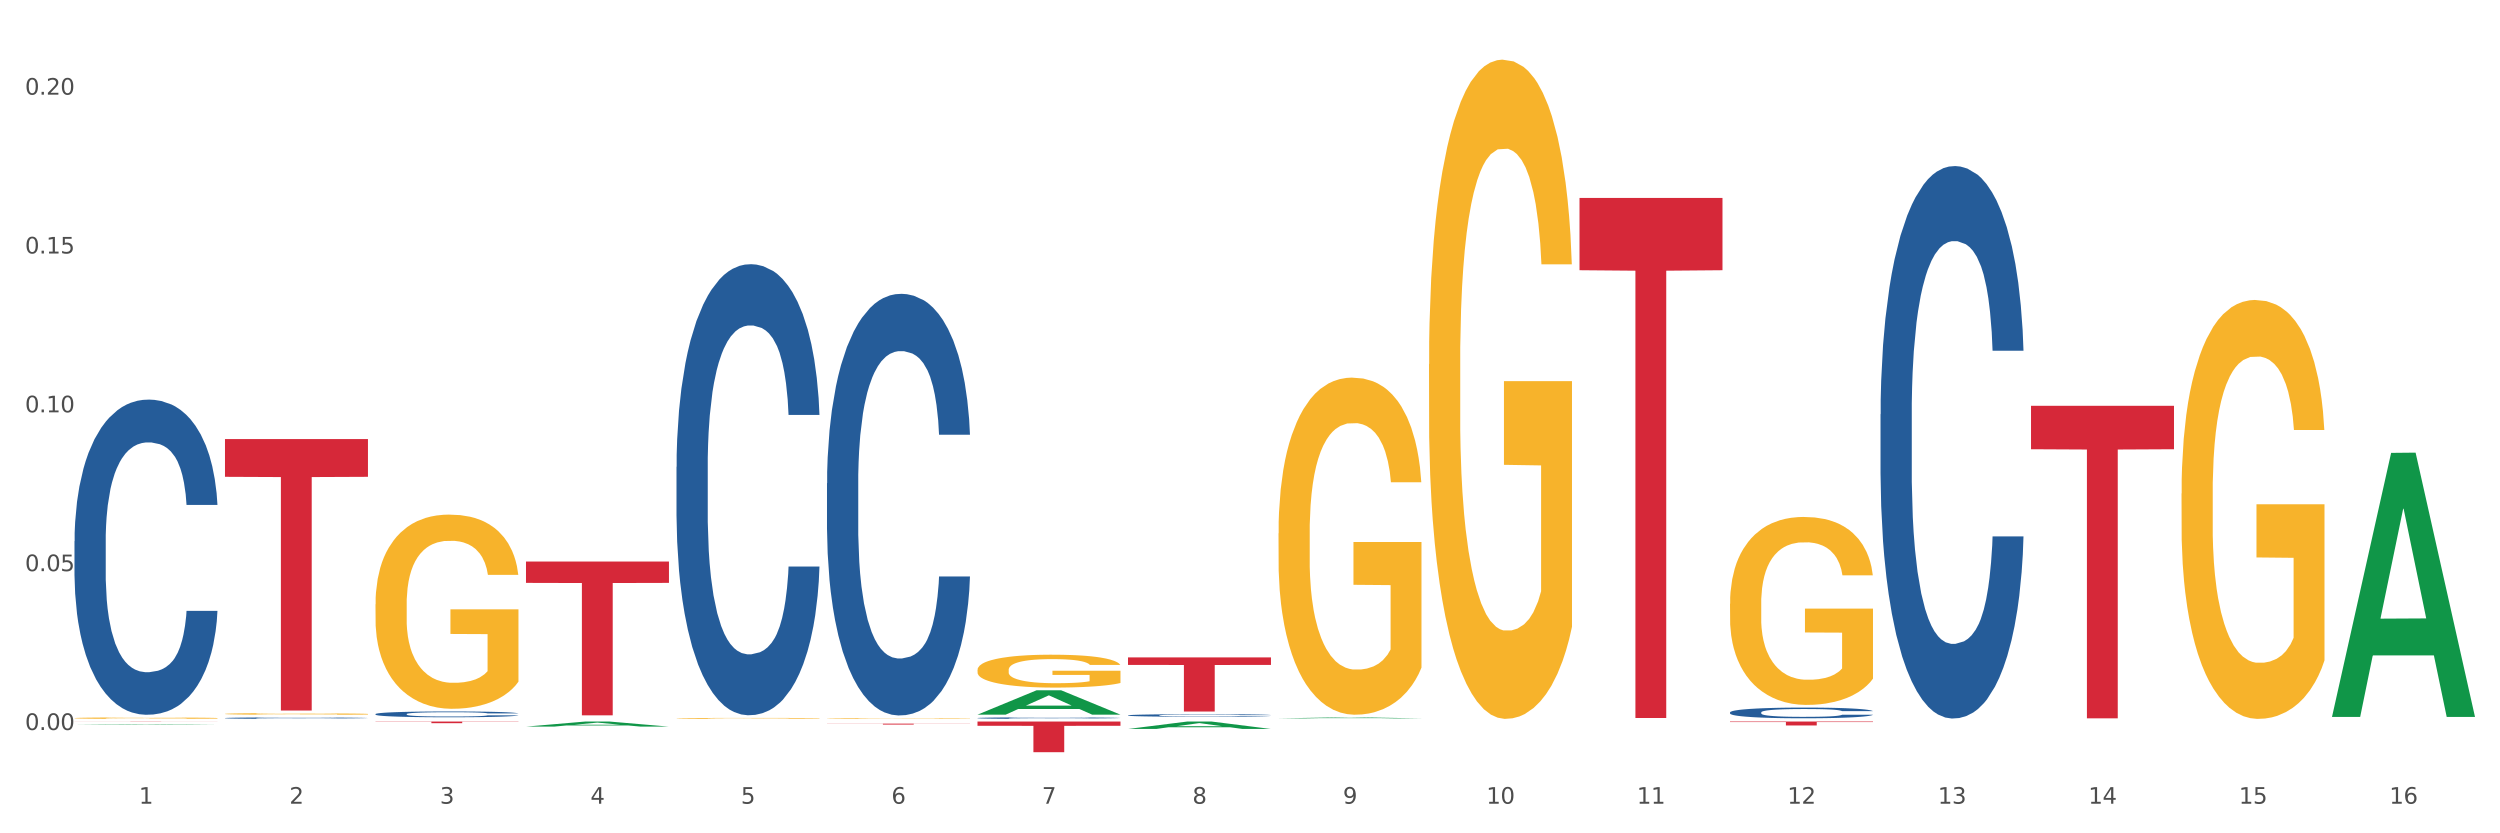<?xml version="1.0" encoding="utf-8" standalone="no"?>
<!DOCTYPE svg PUBLIC "-//W3C//DTD SVG 1.1//EN"
  "http://www.w3.org/Graphics/SVG/1.1/DTD/svg11.dtd">
<svg xmlns:xlink="http://www.w3.org/1999/xlink" width="1080pt" height="360pt" viewBox="0 0 1080 360" xmlns="http://www.w3.org/2000/svg" version="1.1">
 <rect x="0" y="0" width="1080" height="360" fill="#333333" stroke="none"/>
 <defs>
  <style type="text/css">*{stroke-linejoin: round; stroke-linecap: butt}</style>
 </defs>
 <g id="figure_1">
  <g id="patch_1">
   <path d="M 0 360 
L 1080 360 
L 1080 0 
L 0 0 
z
" style="fill: #ffffff; stroke: #ffffff; stroke-linejoin: miter"/>
  </g>
  <g id="axes_1">
   <g id="matplotlib.axis_1">
    <g id="xtick_1">
     <g id="text_1">
      <!-- 1 -->
      <g style="fill: #4d4d4d" transform="translate(60.004 347.204) scale(0.096 -0.096)">
       <defs>
        <path id="DejaVuSans-31" d="M 794 531 
L 1825 531 
L 1825 4091 
L 703 3866 
L 703 4441 
L 1819 4666 
L 2450 4666 
L 2450 531 
L 3481 531 
L 3481 0 
L 794 0 
L 794 531 
z
" transform="scale(0.016)"/>
       </defs>
       <use xlink:href="#DejaVuSans-31"/>
      </g>
     </g>
    </g>
    <g id="xtick_2">
     <g id="text_2">
      <!-- 2 -->
      <g style="fill: #4d4d4d" transform="translate(125.021 347.204) scale(0.096 -0.096)">
       <defs>
        <path id="DejaVuSans-32" d="M 1228 531 
L 3431 531 
L 3431 0 
L 469 0 
L 469 531 
Q 828 903 1448 1529 
Q 2069 2156 2228 2338 
Q 2531 2678 2651 2914 
Q 2772 3150 2772 3378 
Q 2772 3750 2511 3984 
Q 2250 4219 1831 4219 
Q 1534 4219 1204 4116 
Q 875 4013 500 3803 
L 500 4441 
Q 881 4594 1212 4672 
Q 1544 4750 1819 4750 
Q 2544 4750 2975 4387 
Q 3406 4025 3406 3419 
Q 3406 3131 3298 2873 
Q 3191 2616 2906 2266 
Q 2828 2175 2409 1742 
Q 1991 1309 1228 531 
z
" transform="scale(0.016)"/>
       </defs>
       <use xlink:href="#DejaVuSans-32"/>
      </g>
     </g>
    </g>
    <g id="xtick_3">
     <g id="text_3">
      <!-- 3 -->
      <g style="fill: #4d4d4d" transform="translate(190.039 347.204) scale(0.096 -0.096)">
       <defs>
        <path id="DejaVuSans-33" d="M 2597 2516 
Q 3050 2419 3304 2112 
Q 3559 1806 3559 1356 
Q 3559 666 3084 287 
Q 2609 -91 1734 -91 
Q 1441 -91 1130 -33 
Q 819 25 488 141 
L 488 750 
Q 750 597 1062 519 
Q 1375 441 1716 441 
Q 2309 441 2620 675 
Q 2931 909 2931 1356 
Q 2931 1769 2642 2001 
Q 2353 2234 1838 2234 
L 1294 2234 
L 1294 2753 
L 1863 2753 
Q 2328 2753 2575 2939 
Q 2822 3125 2822 3475 
Q 2822 3834 2567 4026 
Q 2313 4219 1838 4219 
Q 1578 4219 1281 4162 
Q 984 4106 628 3988 
L 628 4550 
Q 988 4650 1302 4700 
Q 1616 4750 1894 4750 
Q 2613 4750 3031 4423 
Q 3450 4097 3450 3541 
Q 3450 3153 3228 2886 
Q 3006 2619 2597 2516 
z
" transform="scale(0.016)"/>
       </defs>
       <use xlink:href="#DejaVuSans-33"/>
      </g>
     </g>
    </g>
    <g id="xtick_4">
     <g id="text_4">
      <!-- 4 -->
      <g style="fill: #4d4d4d" transform="translate(255.056 347.204) scale(0.096 -0.096)">
       <defs>
        <path id="DejaVuSans-34" d="M 2419 4116 
L 825 1625 
L 2419 1625 
L 2419 4116 
z
M 2253 4666 
L 3047 4666 
L 3047 1625 
L 3713 1625 
L 3713 1100 
L 3047 1100 
L 3047 0 
L 2419 0 
L 2419 1100 
L 313 1100 
L 313 1709 
L 2253 4666 
z
" transform="scale(0.016)"/>
       </defs>
       <use xlink:href="#DejaVuSans-34"/>
      </g>
     </g>
    </g>
    <g id="xtick_5">
     <g id="text_5">
      <!-- 5 -->
      <g style="fill: #4d4d4d" transform="translate(320.073 347.204) scale(0.096 -0.096)">
       <defs>
        <path id="DejaVuSans-35" d="M 691 4666 
L 3169 4666 
L 3169 4134 
L 1269 4134 
L 1269 2991 
Q 1406 3038 1543 3061 
Q 1681 3084 1819 3084 
Q 2600 3084 3056 2656 
Q 3513 2228 3513 1497 
Q 3513 744 3044 326 
Q 2575 -91 1722 -91 
Q 1428 -91 1123 -41 
Q 819 9 494 109 
L 494 744 
Q 775 591 1075 516 
Q 1375 441 1709 441 
Q 2250 441 2565 725 
Q 2881 1009 2881 1497 
Q 2881 1984 2565 2268 
Q 2250 2553 1709 2553 
Q 1456 2553 1204 2497 
Q 953 2441 691 2322 
L 691 4666 
z
" transform="scale(0.016)"/>
       </defs>
       <use xlink:href="#DejaVuSans-35"/>
      </g>
     </g>
    </g>
    <g id="xtick_6">
     <g id="text_6">
      <!-- 6 -->
      <g style="fill: #4d4d4d" transform="translate(385.09 347.204) scale(0.096 -0.096)">
       <defs>
        <path id="DejaVuSans-36" d="M 2113 2584 
Q 1688 2584 1439 2293 
Q 1191 2003 1191 1497 
Q 1191 994 1439 701 
Q 1688 409 2113 409 
Q 2538 409 2786 701 
Q 3034 994 3034 1497 
Q 3034 2003 2786 2293 
Q 2538 2584 2113 2584 
z
M 3366 4563 
L 3366 3988 
Q 3128 4100 2886 4159 
Q 2644 4219 2406 4219 
Q 1781 4219 1451 3797 
Q 1122 3375 1075 2522 
Q 1259 2794 1537 2939 
Q 1816 3084 2150 3084 
Q 2853 3084 3261 2657 
Q 3669 2231 3669 1497 
Q 3669 778 3244 343 
Q 2819 -91 2113 -91 
Q 1303 -91 875 529 
Q 447 1150 447 2328 
Q 447 3434 972 4092 
Q 1497 4750 2381 4750 
Q 2619 4750 2861 4703 
Q 3103 4656 3366 4563 
z
" transform="scale(0.016)"/>
       </defs>
       <use xlink:href="#DejaVuSans-36"/>
      </g>
     </g>
    </g>
    <g id="xtick_7">
     <g id="text_7">
      <!-- 7 -->
      <g style="fill: #4d4d4d" transform="translate(450.108 347.204) scale(0.096 -0.096)">
       <defs>
        <path id="DejaVuSans-37" d="M 525 4666 
L 3525 4666 
L 3525 4397 
L 1831 0 
L 1172 0 
L 2766 4134 
L 525 4134 
L 525 4666 
z
" transform="scale(0.016)"/>
       </defs>
       <use xlink:href="#DejaVuSans-37"/>
      </g>
     </g>
    </g>
    <g id="xtick_8">
     <g id="text_8">
      <!-- 8 -->
      <g style="fill: #4d4d4d" transform="translate(515.125 347.204) scale(0.096 -0.096)">
       <defs>
        <path id="DejaVuSans-38" d="M 2034 2216 
Q 1584 2216 1326 1975 
Q 1069 1734 1069 1313 
Q 1069 891 1326 650 
Q 1584 409 2034 409 
Q 2484 409 2743 651 
Q 3003 894 3003 1313 
Q 3003 1734 2745 1975 
Q 2488 2216 2034 2216 
z
M 1403 2484 
Q 997 2584 770 2862 
Q 544 3141 544 3541 
Q 544 4100 942 4425 
Q 1341 4750 2034 4750 
Q 2731 4750 3128 4425 
Q 3525 4100 3525 3541 
Q 3525 3141 3298 2862 
Q 3072 2584 2669 2484 
Q 3125 2378 3379 2068 
Q 3634 1759 3634 1313 
Q 3634 634 3220 271 
Q 2806 -91 2034 -91 
Q 1263 -91 848 271 
Q 434 634 434 1313 
Q 434 1759 690 2068 
Q 947 2378 1403 2484 
z
M 1172 3481 
Q 1172 3119 1398 2916 
Q 1625 2713 2034 2713 
Q 2441 2713 2670 2916 
Q 2900 3119 2900 3481 
Q 2900 3844 2670 4047 
Q 2441 4250 2034 4250 
Q 1625 4250 1398 4047 
Q 1172 3844 1172 3481 
z
" transform="scale(0.016)"/>
       </defs>
       <use xlink:href="#DejaVuSans-38"/>
      </g>
     </g>
    </g>
    <g id="xtick_9">
     <g id="text_9">
      <!-- 9 -->
      <g style="fill: #4d4d4d" transform="translate(580.142 347.204) scale(0.096 -0.096)">
       <defs>
        <path id="DejaVuSans-39" d="M 703 97 
L 703 672 
Q 941 559 1184 500 
Q 1428 441 1663 441 
Q 2288 441 2617 861 
Q 2947 1281 2994 2138 
Q 2813 1869 2534 1725 
Q 2256 1581 1919 1581 
Q 1219 1581 811 2004 
Q 403 2428 403 3163 
Q 403 3881 828 4315 
Q 1253 4750 1959 4750 
Q 2769 4750 3195 4129 
Q 3622 3509 3622 2328 
Q 3622 1225 3098 567 
Q 2575 -91 1691 -91 
Q 1453 -91 1209 -44 
Q 966 3 703 97 
z
M 1959 2075 
Q 2384 2075 2632 2365 
Q 2881 2656 2881 3163 
Q 2881 3666 2632 3958 
Q 2384 4250 1959 4250 
Q 1534 4250 1286 3958 
Q 1038 3666 1038 3163 
Q 1038 2656 1286 2365 
Q 1534 2075 1959 2075 
z
" transform="scale(0.016)"/>
       </defs>
       <use xlink:href="#DejaVuSans-39"/>
      </g>
     </g>
    </g>
    <g id="xtick_10">
     <g id="text_10">
      <!-- 10 -->
      <g style="fill: #4d4d4d" transform="translate(642.105 347.204) scale(0.096 -0.096)">
       <defs>
        <path id="DejaVuSans-30" d="M 2034 4250 
Q 1547 4250 1301 3770 
Q 1056 3291 1056 2328 
Q 1056 1369 1301 889 
Q 1547 409 2034 409 
Q 2525 409 2770 889 
Q 3016 1369 3016 2328 
Q 3016 3291 2770 3770 
Q 2525 4250 2034 4250 
z
M 2034 4750 
Q 2819 4750 3233 4129 
Q 3647 3509 3647 2328 
Q 3647 1150 3233 529 
Q 2819 -91 2034 -91 
Q 1250 -91 836 529 
Q 422 1150 422 2328 
Q 422 3509 836 4129 
Q 1250 4750 2034 4750 
z
" transform="scale(0.016)"/>
       </defs>
       <use xlink:href="#DejaVuSans-31"/>
       <use xlink:href="#DejaVuSans-30" transform="translate(63.623 0)"/>
      </g>
     </g>
    </g>
    <g id="xtick_11">
     <g id="text_11">
      <!-- 11 -->
      <g style="fill: #4d4d4d" transform="translate(707.123 347.204) scale(0.096 -0.096)">
       <use xlink:href="#DejaVuSans-31"/>
       <use xlink:href="#DejaVuSans-31" transform="translate(63.623 0)"/>
      </g>
     </g>
    </g>
    <g id="xtick_12">
     <g id="text_12">
      <!-- 12 -->
      <g style="fill: #4d4d4d" transform="translate(772.14 347.204) scale(0.096 -0.096)">
       <use xlink:href="#DejaVuSans-31"/>
       <use xlink:href="#DejaVuSans-32" transform="translate(63.623 0)"/>
      </g>
     </g>
    </g>
    <g id="xtick_13">
     <g id="text_13">
      <!-- 13 -->
      <g style="fill: #4d4d4d" transform="translate(837.157 347.204) scale(0.096 -0.096)">
       <use xlink:href="#DejaVuSans-31"/>
       <use xlink:href="#DejaVuSans-33" transform="translate(63.623 0)"/>
      </g>
     </g>
    </g>
    <g id="xtick_14">
     <g id="text_14">
      <!-- 14 -->
      <g style="fill: #4d4d4d" transform="translate(902.174 347.204) scale(0.096 -0.096)">
       <use xlink:href="#DejaVuSans-31"/>
       <use xlink:href="#DejaVuSans-34" transform="translate(63.623 0)"/>
      </g>
     </g>
    </g>
    <g id="xtick_15">
     <g id="text_15">
      <!-- 15 -->
      <g style="fill: #4d4d4d" transform="translate(967.192 347.204) scale(0.096 -0.096)">
       <use xlink:href="#DejaVuSans-31"/>
       <use xlink:href="#DejaVuSans-35" transform="translate(63.623 0)"/>
      </g>
     </g>
    </g>
    <g id="xtick_16">
     <g id="text_16">
      <!-- 16 -->
      <g style="fill: #4d4d4d" transform="translate(1032.209 347.204) scale(0.096 -0.096)">
       <use xlink:href="#DejaVuSans-31"/>
       <use xlink:href="#DejaVuSans-36" transform="translate(63.623 0)"/>
      </g>
     </g>
    </g>
    <g id="xtick_17"/>
    <g id="xtick_18"/>
    <g id="xtick_19"/>
    <g id="xtick_20"/>
    <g id="xtick_21"/>
    <g id="xtick_22"/>
    <g id="xtick_23"/>
    <g id="xtick_24"/>
    <g id="xtick_25"/>
    <g id="xtick_26"/>
    <g id="xtick_27"/>
    <g id="xtick_28"/>
    <g id="xtick_29"/>
    <g id="xtick_30"/>
    <g id="xtick_31"/>
   </g>
   <g id="matplotlib.axis_2">
    <g id="ytick_1">
     <g id="text_17">
      <!-- 0.00 -->
      <g style="fill: #4d4d4d" transform="translate(10.8 315.356) scale(0.096 -0.096)">
       <defs>
        <path id="DejaVuSans-2e" d="M 684 794 
L 1344 794 
L 1344 0 
L 684 0 
L 684 794 
z
" transform="scale(0.016)"/>
       </defs>
       <use xlink:href="#DejaVuSans-30"/>
       <use xlink:href="#DejaVuSans-2e" transform="translate(63.623 0)"/>
       <use xlink:href="#DejaVuSans-30" transform="translate(95.41 0)"/>
       <use xlink:href="#DejaVuSans-30" transform="translate(159.033 0)"/>
      </g>
     </g>
    </g>
    <g id="ytick_2">
     <g id="text_18">
      <!-- 0.05 -->
      <g style="fill: #4d4d4d" transform="translate(10.8 246.742) scale(0.096 -0.096)">
       <use xlink:href="#DejaVuSans-30"/>
       <use xlink:href="#DejaVuSans-2e" transform="translate(63.623 0)"/>
       <use xlink:href="#DejaVuSans-30" transform="translate(95.41 0)"/>
       <use xlink:href="#DejaVuSans-35" transform="translate(159.033 0)"/>
      </g>
     </g>
    </g>
    <g id="ytick_3">
     <g id="text_19">
      <!-- 0.10 -->
      <g style="fill: #4d4d4d" transform="translate(10.8 178.128) scale(0.096 -0.096)">
       <use xlink:href="#DejaVuSans-30"/>
       <use xlink:href="#DejaVuSans-2e" transform="translate(63.623 0)"/>
       <use xlink:href="#DejaVuSans-31" transform="translate(95.41 0)"/>
       <use xlink:href="#DejaVuSans-30" transform="translate(159.033 0)"/>
      </g>
     </g>
    </g>
    <g id="ytick_4">
     <g id="text_20">
      <!-- 0.15 -->
      <g style="fill: #4d4d4d" transform="translate(10.8 109.514) scale(0.096 -0.096)">
       <use xlink:href="#DejaVuSans-30"/>
       <use xlink:href="#DejaVuSans-2e" transform="translate(63.623 0)"/>
       <use xlink:href="#DejaVuSans-31" transform="translate(95.41 0)"/>
       <use xlink:href="#DejaVuSans-35" transform="translate(159.033 0)"/>
      </g>
     </g>
    </g>
    <g id="ytick_5">
     <g id="text_21">
      <!-- 0.20 -->
      <g style="fill: #4d4d4d" transform="translate(10.8 40.9) scale(0.096 -0.096)">
       <use xlink:href="#DejaVuSans-30"/>
       <use xlink:href="#DejaVuSans-2e" transform="translate(63.623 0)"/>
       <use xlink:href="#DejaVuSans-32" transform="translate(95.41 0)"/>
       <use xlink:href="#DejaVuSans-30" transform="translate(159.033 0)"/>
      </g>
     </g>
    </g>
    <g id="ytick_6"/>
    <g id="ytick_7"/>
    <g id="ytick_8"/>
    <g id="ytick_9"/>
   </g>
   <g id="PolyCollection_1">
    <path d="M 32.175 313.17 
L 32.239 313.17 
L 57.709 312.921 
L 68.28 312.921 
L 93.941 313.171 
L 81.715 313.171 
L 76.176 313.112 
L 49.877 313.112 
L 49.686 313.113 
L 44.337 313.171 
L 32.175 313.171 
L 32.175 313.17 
L 53.188 313.078 
L 72.864 313.077 
L 63.122 312.974 
L 62.995 312.973 
L 62.867 312.974 
L 53.125 313.077 
L 53.188 313.078 
L 32.175 313.17 
z
" clip-path="url(#padf39191df)" style="fill: #109648"/>
    <path d="M 682.347 85.513 
L 744.114 85.513 
L 744.114 116.733 
L 719.817 116.944 
L 719.817 310.166 
L 706.498 310.166 
L 706.498 116.944 
L 682.347 116.733 
L 682.347 85.724 
L 682.347 85.513 
z
" clip-path="url(#padf39191df)" style="fill: #d62839"/>
    <path d="M 487.296 283.999 
L 549.062 283.999 
L 549.062 287.25 
L 524.765 287.271 
L 524.765 307.389 
L 511.446 307.389 
L 511.446 287.271 
L 487.296 287.25 
L 487.296 284.021 
L 487.296 283.999 
z
" clip-path="url(#padf39191df)" style="fill: #d62839"/>
    <path d="M 422.278 311.709 
L 484.045 311.709 
L 484.045 313.549 
L 459.748 313.562 
L 459.748 324.95 
L 446.429 324.95 
L 446.429 313.562 
L 422.278 313.549 
L 422.278 311.722 
L 422.278 311.709 
z
" clip-path="url(#padf39191df)" style="fill: #d62839"/>
    <path d="M 357.261 312.609 
L 419.028 312.609 
L 419.028 312.665 
L 394.731 312.665 
L 394.731 313.015 
L 381.412 313.015 
L 381.412 312.665 
L 357.261 312.665 
L 357.261 312.609 
L 357.261 312.609 
z
" clip-path="url(#padf39191df)" style="fill: #d62839"/>
    <path d="M 227.227 242.568 
L 288.993 242.568 
L 288.993 251.805 
L 264.696 251.867 
L 264.696 309.034 
L 251.377 309.034 
L 251.377 251.867 
L 227.227 251.805 
L 227.227 242.631 
L 227.227 242.568 
z
" clip-path="url(#padf39191df)" style="fill: #d62839"/>
    <path d="M 162.209 311.709 
L 223.976 311.709 
L 223.976 311.807 
L 199.679 311.808 
L 199.679 312.415 
L 186.36 312.415 
L 186.36 311.808 
L 162.209 311.807 
L 162.209 311.71 
L 162.209 311.709 
z
" clip-path="url(#padf39191df)" style="fill: #d62839"/>
    <path d="M 97.192 189.691 
L 158.959 189.691 
L 158.959 205.985 
L 134.662 206.095 
L 134.662 306.939 
L 121.343 306.939 
L 121.343 206.095 
L 97.192 205.985 
L 97.192 189.801 
L 97.192 189.691 
z
" clip-path="url(#padf39191df)" style="fill: #d62839"/>
    <path d="M 32.175 311.709 
L 93.941 311.709 
L 93.941 311.719 
L 69.645 311.719 
L 69.645 311.777 
L 56.325 311.777 
L 56.325 311.719 
L 32.175 311.719 
L 32.175 311.709 
L 32.175 311.709 
z
" clip-path="url(#padf39191df)" style="fill: #d62839"/>
    <path d="M 97.192 310.205 
L 97.265 310.204 
L 97.265 310.188 
L 97.484 310.165 
L 98.287 310.123 
L 99.31 310.091 
L 101.062 310.054 
L 102.011 310.039 
L 103.252 310.021 
L 105.807 309.993 
L 108.728 309.969 
L 110.772 309.956 
L 112.305 309.948 
L 115.737 309.933 
L 117.708 309.926 
L 119.752 309.921 
L 121.505 309.917 
L 124.425 309.913 
L 126.761 309.911 
L 129.463 309.911 
L 131.726 309.911 
L 134.719 309.914 
L 139.1 309.921 
L 140.779 309.925 
L 143.042 309.932 
L 145.379 309.942 
L 147.277 309.952 
L 149.467 309.965 
L 151.731 309.983 
L 153.921 310.006 
L 155.454 310.027 
L 156.695 310.049 
L 157.79 310.076 
L 158.594 310.105 
L 158.959 310.13 
L 145.598 310.13 
L 145.233 310.108 
L 144.503 310.084 
L 143.773 310.067 
L 142.969 310.054 
L 141.728 310.039 
L 140.633 310.03 
L 138.808 310.018 
L 137.129 310.011 
L 135.741 310.007 
L 134.062 310.004 
L 130.485 310 
L 127.929 310 
L 126.323 310.001 
L 124.352 310.004 
L 122.673 310.008 
L 120.701 310.015 
L 119.168 310.023 
L 117.635 310.033 
L 116.759 310.041 
L 115.445 310.054 
L 114.569 310.064 
L 113.4 310.083 
L 112.743 310.096 
L 111.575 310.13 
L 111.064 310.155 
L 110.845 310.173 
L 110.699 310.192 
L 110.699 310.285 
L 111.137 310.327 
L 111.502 310.345 
L 112.086 310.365 
L 113.181 310.391 
L 114.788 310.417 
L 116.467 310.436 
L 117.854 310.447 
L 119.168 310.455 
L 120.482 310.462 
L 122.089 310.468 
L 123.403 310.471 
L 125.374 310.475 
L 127.71 310.477 
L 129.536 310.477 
L 133.259 310.474 
L 134.938 310.471 
L 136.545 310.467 
L 138.297 310.46 
L 139.684 310.453 
L 140.487 310.448 
L 141.801 310.436 
L 142.823 310.424 
L 143.7 310.411 
L 144.284 310.399 
L 144.941 310.381 
L 145.452 310.36 
L 145.598 310.35 
L 158.959 310.35 
L 158.667 310.371 
L 158.156 310.392 
L 157.133 310.42 
L 156.33 310.436 
L 155.089 310.456 
L 153.775 310.473 
L 151.95 310.491 
L 150.27 310.505 
L 148.518 310.517 
L 146.62 310.528 
L 143.188 310.543 
L 141.947 310.547 
L 139.319 310.554 
L 137.275 310.558 
L 134.281 310.562 
L 131.215 310.565 
L 128.002 310.565 
L 125.155 310.564 
L 122.016 310.561 
L 120.044 310.557 
L 117.854 310.552 
L 115.299 310.543 
L 112.889 310.533 
L 110.626 310.521 
L 108.509 310.507 
L 106.538 310.492 
L 103.982 310.466 
L 102.084 310.441 
L 100.697 310.418 
L 99.748 310.398 
L 98.798 310.373 
L 98.287 310.356 
L 97.484 310.314 
L 97.192 310.275 
L 97.192 310.205 
z
" clip-path="url(#padf39191df)" style="fill: #255c99"/>
    <path d="M 942.416 213.211 
L 942.489 213.046 
L 942.489 207.096 
L 942.635 201.972 
L 943.364 189.575 
L 944.458 179.327 
L 945.26 173.873 
L 946.063 169.41 
L 947.011 164.948 
L 948.177 160.319 
L 950.292 153.543 
L 951.605 150.072 
L 953.209 146.435 
L 956.126 141.146 
L 958.241 138.171 
L 960.429 135.692 
L 964.002 132.717 
L 966.335 131.394 
L 968.815 130.403 
L 971.805 129.741 
L 974.065 129.576 
L 979.024 130.072 
L 983.254 131.56 
L 985.296 132.717 
L 987.921 134.7 
L 989.306 136.022 
L 991.567 138.667 
L 993.901 142.138 
L 995.505 145.113 
L 997.911 150.733 
L 999.734 156.353 
L 1001.412 163.295 
L 1002.287 168.088 
L 1002.943 172.551 
L 1003.526 177.675 
L 1004.11 185.774 
L 990.984 185.774 
L 990.473 179.989 
L 989.671 174.534 
L 988.504 169.245 
L 987.483 165.939 
L 985.733 161.807 
L 984.129 159.162 
L 982.451 157.179 
L 980.41 155.526 
L 978.805 154.7 
L 976.545 154.039 
L 972.096 154.204 
L 969.106 155.526 
L 967.065 157.179 
L 965.752 158.667 
L 964.585 160.319 
L 963.273 162.634 
L 961.741 166.105 
L 960.647 169.245 
L 959.553 173.212 
L 958.678 177.179 
L 957.876 181.807 
L 957.22 186.765 
L 956.709 191.889 
L 956.272 198.17 
L 955.907 208.583 
L 955.907 231.228 
L 956.053 236.351 
L 956.418 243.128 
L 956.855 248.252 
L 957.585 254.368 
L 958.241 258.5 
L 959.481 264.45 
L 960.866 269.409 
L 961.96 272.549 
L 963.054 275.194 
L 964.95 278.83 
L 967.065 281.805 
L 968.888 283.624 
L 971.367 285.276 
L 973.044 285.938 
L 974.503 286.268 
L 978.076 286.268 
L 980.628 285.772 
L 983.472 284.615 
L 985.66 283.128 
L 987.483 281.31 
L 989.525 278.334 
L 990.838 275.524 
L 990.838 240.98 
L 974.795 240.814 
L 974.795 217.839 
L 1004.183 217.839 
L 1004.183 285.276 
L 1002.943 288.747 
L 1001.558 291.888 
L 1000.099 294.698 
L 997.911 298.169 
L 995.286 301.475 
L 992.953 303.789 
L 990.473 305.772 
L 987.556 307.59 
L 983.764 309.243 
L 981.431 309.904 
L 978.514 310.4 
L 975.086 310.565 
L 972.096 310.235 
L 969.179 309.408 
L 966.117 307.921 
L 963.127 305.772 
L 960.866 303.623 
L 958.605 300.979 
L 956.199 297.508 
L 954.303 294.202 
L 952.844 291.227 
L 951.24 287.425 
L 949.49 282.467 
L 948.177 278.004 
L 947.011 273.376 
L 945.771 267.425 
L 944.896 262.302 
L 944.021 255.855 
L 943.51 251.062 
L 942.927 243.624 
L 942.489 233.211 
L 942.416 213.211 
z
" clip-path="url(#padf39191df)" style="fill: #f7b32b"/>
    <path d="M 747.365 260.845 
L 747.438 260.771 
L 747.438 258.101 
L 747.583 255.802 
L 748.313 250.24 
L 749.407 245.642 
L 750.209 243.194 
L 751.011 241.192 
L 751.959 239.189 
L 753.126 237.113 
L 755.24 234.072 
L 756.553 232.515 
L 758.157 230.883 
L 761.074 228.51 
L 763.189 227.175 
L 765.377 226.063 
L 768.95 224.728 
L 771.284 224.134 
L 773.763 223.689 
L 776.753 223.393 
L 779.014 223.319 
L 783.972 223.541 
L 788.202 224.209 
L 790.244 224.728 
L 792.869 225.618 
L 794.255 226.211 
L 796.515 227.398 
L 798.849 228.955 
L 800.453 230.29 
L 802.86 232.811 
L 804.683 235.333 
L 806.36 238.448 
L 807.235 240.599 
L 807.891 242.601 
L 808.475 244.9 
L 809.058 248.534 
L 795.932 248.534 
L 795.421 245.938 
L 794.619 243.491 
L 793.452 241.118 
L 792.432 239.634 
L 790.681 237.78 
L 789.077 236.594 
L 787.4 235.704 
L 785.358 234.962 
L 783.754 234.591 
L 781.493 234.295 
L 777.045 234.369 
L 774.055 234.962 
L 772.013 235.704 
L 770.7 236.371 
L 769.533 237.113 
L 768.221 238.151 
L 766.689 239.709 
L 765.596 241.118 
L 764.502 242.898 
L 763.627 244.677 
L 762.824 246.754 
L 762.168 248.979 
L 761.658 251.278 
L 761.22 254.096 
L 760.856 258.768 
L 760.856 268.929 
L 761.001 271.228 
L 761.366 274.268 
L 761.804 276.567 
L 762.533 279.311 
L 763.189 281.166 
L 764.429 283.835 
L 765.814 286.06 
L 766.908 287.469 
L 768.002 288.656 
L 769.898 290.288 
L 772.013 291.622 
L 773.836 292.438 
L 776.315 293.18 
L 777.993 293.477 
L 779.451 293.625 
L 783.024 293.625 
L 785.577 293.402 
L 788.421 292.883 
L 790.608 292.216 
L 792.432 291.4 
L 794.473 290.065 
L 795.786 288.804 
L 795.786 273.304 
L 779.743 273.23 
L 779.743 262.921 
L 809.131 262.921 
L 809.131 293.18 
L 807.891 294.737 
L 806.506 296.146 
L 805.047 297.407 
L 802.86 298.965 
L 800.234 300.448 
L 797.901 301.486 
L 795.421 302.376 
L 792.504 303.192 
L 788.712 303.933 
L 786.379 304.23 
L 783.462 304.453 
L 780.034 304.527 
L 777.045 304.378 
L 774.128 304.008 
L 771.065 303.34 
L 768.075 302.376 
L 765.814 301.412 
L 763.554 300.225 
L 761.147 298.668 
L 759.251 297.185 
L 757.793 295.85 
L 756.188 294.144 
L 754.438 291.919 
L 753.126 289.917 
L 751.959 287.84 
L 750.719 285.17 
L 749.844 282.871 
L 748.969 279.979 
L 748.459 277.828 
L 747.875 274.491 
L 747.438 269.819 
L 747.365 260.845 
z
" clip-path="url(#padf39191df)" style="fill: #f7b32b"/>
    <path d="M 617.33 157.366 
L 617.403 157.106 
L 617.403 147.743 
L 617.549 139.68 
L 618.278 120.173 
L 619.372 104.047 
L 620.174 95.464 
L 620.976 88.442 
L 621.924 81.419 
L 623.091 74.137 
L 625.206 63.473 
L 626.519 58.011 
L 628.123 52.289 
L 631.04 43.966 
L 633.155 39.284 
L 635.342 35.383 
L 638.916 30.701 
L 641.249 28.621 
L 643.729 27.06 
L 646.718 26.02 
L 648.979 25.759 
L 653.938 26.54 
L 658.167 28.881 
L 660.209 30.701 
L 662.835 33.822 
L 664.22 35.903 
L 666.481 40.065 
L 668.814 45.527 
L 670.419 50.208 
L 672.825 59.051 
L 674.648 67.894 
L 676.325 78.818 
L 677.201 86.361 
L 677.857 93.383 
L 678.44 101.446 
L 679.024 114.191 
L 665.897 114.191 
L 665.387 105.088 
L 664.585 96.505 
L 663.418 88.182 
L 662.397 82.98 
L 660.647 76.477 
L 659.043 72.316 
L 657.365 69.195 
L 655.323 66.594 
L 653.719 65.294 
L 651.458 64.253 
L 647.01 64.513 
L 644.02 66.594 
L 641.978 69.195 
L 640.666 71.536 
L 639.499 74.137 
L 638.186 77.778 
L 636.655 83.24 
L 635.561 88.182 
L 634.467 94.424 
L 633.592 100.666 
L 632.79 107.949 
L 632.134 115.751 
L 631.623 123.814 
L 631.186 133.698 
L 630.821 150.084 
L 630.821 185.716 
L 630.967 193.779 
L 631.332 204.443 
L 631.769 212.506 
L 632.498 222.129 
L 633.155 228.631 
L 634.394 237.995 
L 635.78 245.797 
L 636.874 250.739 
L 637.968 254.901 
L 639.864 260.623 
L 641.978 265.304 
L 643.801 268.165 
L 646.281 270.766 
L 647.958 271.807 
L 649.417 272.327 
L 652.99 272.327 
L 655.542 271.547 
L 658.386 269.726 
L 660.574 267.385 
L 662.397 264.524 
L 664.439 259.842 
L 665.752 255.421 
L 665.752 201.062 
L 649.708 200.802 
L 649.708 164.649 
L 679.097 164.649 
L 679.097 270.766 
L 677.857 276.228 
L 676.471 281.17 
L 675.013 285.592 
L 672.825 291.054 
L 670.2 296.255 
L 667.866 299.897 
L 665.387 303.018 
L 662.47 305.879 
L 658.678 308.48 
L 656.344 309.52 
L 653.427 310.3 
L 650 310.56 
L 647.01 310.04 
L 644.093 308.74 
L 641.03 306.399 
L 638.041 303.018 
L 635.78 299.637 
L 633.519 295.475 
L 631.113 290.013 
L 629.217 284.811 
L 627.758 280.13 
L 626.154 274.148 
L 624.404 266.345 
L 623.091 259.322 
L 621.924 252.04 
L 620.685 242.676 
L 619.81 234.614 
L 618.934 224.47 
L 618.424 216.927 
L 617.841 205.223 
L 617.403 188.837 
L 617.33 157.366 
z
" clip-path="url(#padf39191df)" style="fill: #f7b32b"/>
    <path d="M 747.365 311.709 
L 809.131 311.709 
L 809.131 311.945 
L 784.834 311.947 
L 784.834 313.407 
L 771.515 313.407 
L 771.515 311.947 
L 747.365 311.945 
L 747.365 311.711 
L 747.365 311.709 
z
" clip-path="url(#padf39191df)" style="fill: #d62839"/>
    <path d="M 552.313 230.424 
L 552.386 230.291 
L 552.386 225.503 
L 552.532 221.38 
L 553.261 211.405 
L 554.355 203.159 
L 555.157 198.769 
L 555.959 195.178 
L 556.907 191.587 
L 558.074 187.863 
L 560.189 182.41 
L 561.501 179.617 
L 563.106 176.691 
L 566.023 172.435 
L 568.137 170.04 
L 570.325 168.045 
L 573.898 165.651 
L 576.232 164.587 
L 578.711 163.789 
L 581.701 163.257 
L 583.962 163.124 
L 588.921 163.523 
L 593.15 164.72 
L 595.192 165.651 
L 597.817 167.247 
L 599.203 168.311 
L 601.464 170.44 
L 603.797 173.233 
L 605.401 175.627 
L 607.808 180.149 
L 609.631 184.671 
L 611.308 190.257 
L 612.183 194.114 
L 612.84 197.705 
L 613.423 201.828 
L 614.006 208.346 
L 600.88 208.346 
L 600.37 203.691 
L 599.567 199.301 
L 598.401 195.045 
L 597.38 192.385 
L 595.63 189.06 
L 594.025 186.932 
L 592.348 185.336 
L 590.306 184.006 
L 588.702 183.341 
L 586.441 182.809 
L 581.993 182.942 
L 579.003 184.006 
L 576.961 185.336 
L 575.649 186.533 
L 574.482 187.863 
L 573.169 189.725 
L 571.638 192.518 
L 570.544 195.045 
L 569.45 198.237 
L 568.575 201.429 
L 567.773 205.154 
L 567.116 209.144 
L 566.606 213.267 
L 566.168 218.321 
L 565.804 226.7 
L 565.804 244.922 
L 565.95 249.045 
L 566.314 254.498 
L 566.752 258.621 
L 567.481 263.542 
L 568.137 266.868 
L 569.377 271.656 
L 570.763 275.646 
L 571.856 278.173 
L 572.95 280.301 
L 574.846 283.227 
L 576.961 285.621 
L 578.784 287.084 
L 581.264 288.414 
L 582.941 288.946 
L 584.399 289.212 
L 587.973 289.212 
L 590.525 288.813 
L 593.369 287.882 
L 595.557 286.685 
L 597.38 285.222 
L 599.422 282.828 
L 600.734 280.567 
L 600.734 252.769 
L 584.691 252.636 
L 584.691 234.148 
L 614.079 234.148 
L 614.079 288.414 
L 612.84 291.207 
L 611.454 293.734 
L 609.996 295.995 
L 607.808 298.788 
L 605.183 301.449 
L 602.849 303.311 
L 600.37 304.907 
L 597.453 306.37 
L 593.661 307.7 
L 591.327 308.232 
L 588.41 308.631 
L 584.983 308.764 
L 581.993 308.498 
L 579.076 307.833 
L 576.013 306.636 
L 573.023 304.907 
L 570.763 303.178 
L 568.502 301.05 
L 566.096 298.256 
L 564.199 295.596 
L 562.741 293.202 
L 561.137 290.143 
L 559.387 286.153 
L 558.074 282.562 
L 556.907 278.838 
L 555.667 274.05 
L 554.792 269.927 
L 553.917 264.739 
L 553.407 260.882 
L 552.823 254.897 
L 552.386 246.518 
L 552.313 230.424 
z
" clip-path="url(#padf39191df)" style="fill: #f7b32b"/>
    <path d="M 357.261 310.384 
L 357.334 310.384 
L 357.334 310.373 
L 357.48 310.363 
L 358.209 310.34 
L 359.303 310.321 
L 360.105 310.311 
L 360.907 310.303 
L 361.855 310.295 
L 363.022 310.286 
L 365.137 310.273 
L 366.45 310.267 
L 368.054 310.26 
L 370.971 310.25 
L 373.086 310.245 
L 375.273 310.24 
L 378.847 310.235 
L 381.18 310.232 
L 383.66 310.23 
L 386.649 310.229 
L 388.91 310.229 
L 393.869 310.23 
L 398.098 310.233 
L 400.14 310.235 
L 402.766 310.238 
L 404.151 310.241 
L 406.412 310.246 
L 408.745 310.252 
L 410.35 310.258 
L 412.756 310.268 
L 414.579 310.279 
L 416.256 310.292 
L 417.132 310.301 
L 417.788 310.309 
L 418.371 310.318 
L 418.955 310.333 
L 405.828 310.333 
L 405.318 310.323 
L 404.516 310.312 
L 403.349 310.303 
L 402.328 310.297 
L 400.578 310.289 
L 398.974 310.284 
L 397.296 310.28 
L 395.254 310.277 
L 393.65 310.276 
L 391.39 310.274 
L 386.941 310.275 
L 383.951 310.277 
L 381.909 310.28 
L 380.597 310.283 
L 379.43 310.286 
L 378.117 310.29 
L 376.586 310.297 
L 375.492 310.303 
L 374.398 310.31 
L 373.523 310.317 
L 372.721 310.326 
L 372.065 310.335 
L 371.554 310.345 
L 371.117 310.356 
L 370.752 310.376 
L 370.752 310.418 
L 370.898 310.427 
L 371.263 310.44 
L 371.7 310.45 
L 372.429 310.461 
L 373.086 310.469 
L 374.325 310.48 
L 375.711 310.489 
L 376.805 310.495 
L 377.899 310.5 
L 379.795 310.506 
L 381.909 310.512 
L 383.733 310.515 
L 386.212 310.518 
L 387.889 310.52 
L 389.348 310.52 
L 392.921 310.52 
L 395.473 310.519 
L 398.317 310.517 
L 400.505 310.514 
L 402.328 310.511 
L 404.37 310.505 
L 405.683 310.5 
L 405.683 310.436 
L 389.639 310.436 
L 389.639 310.393 
L 419.028 310.393 
L 419.028 310.518 
L 417.788 310.525 
L 416.402 310.531 
L 414.944 310.536 
L 412.756 310.542 
L 410.131 310.548 
L 407.797 310.553 
L 405.318 310.556 
L 402.401 310.56 
L 398.609 310.563 
L 396.275 310.564 
L 393.358 310.565 
L 389.931 310.565 
L 386.941 310.565 
L 384.024 310.563 
L 380.961 310.56 
L 377.972 310.556 
L 375.711 310.552 
L 373.45 310.548 
L 371.044 310.541 
L 369.148 310.535 
L 367.689 310.529 
L 366.085 310.522 
L 364.335 310.513 
L 363.022 310.505 
L 361.855 310.496 
L 360.616 310.485 
L 359.741 310.476 
L 358.866 310.464 
L 358.355 310.455 
L 357.772 310.441 
L 357.334 310.422 
L 357.261 310.384 
z
" clip-path="url(#padf39191df)" style="fill: #f7b32b"/>
    <path d="M 292.244 310.337 
L 292.317 310.337 
L 292.317 310.323 
L 292.463 310.311 
L 293.192 310.281 
L 294.286 310.257 
L 295.088 310.245 
L 295.89 310.234 
L 296.838 310.224 
L 298.005 310.213 
L 300.12 310.197 
L 301.432 310.189 
L 303.037 310.18 
L 305.954 310.168 
L 308.068 310.161 
L 310.256 310.155 
L 313.829 310.148 
L 316.163 310.145 
L 318.642 310.143 
L 321.632 310.141 
L 323.893 310.141 
L 328.852 310.142 
L 333.081 310.145 
L 335.123 310.148 
L 337.748 310.153 
L 339.134 310.156 
L 341.395 310.162 
L 343.728 310.17 
L 345.332 310.177 
L 347.739 310.19 
L 349.562 310.204 
L 351.239 310.22 
L 352.114 310.231 
L 352.771 310.242 
L 353.354 310.254 
L 353.937 310.273 
L 340.811 310.273 
L 340.301 310.259 
L 339.499 310.246 
L 338.332 310.234 
L 337.311 310.226 
L 335.561 310.216 
L 333.956 310.21 
L 332.279 310.205 
L 330.237 310.202 
L 328.633 310.2 
L 326.372 310.198 
L 321.924 310.198 
L 318.934 310.202 
L 316.892 310.205 
L 315.58 310.209 
L 314.413 310.213 
L 313.1 310.218 
L 311.569 310.226 
L 310.475 310.234 
L 309.381 310.243 
L 308.506 310.252 
L 307.704 310.263 
L 307.047 310.275 
L 306.537 310.287 
L 306.099 310.302 
L 305.735 310.326 
L 305.735 310.379 
L 305.881 310.391 
L 306.245 310.407 
L 306.683 310.419 
L 307.412 310.433 
L 308.068 310.443 
L 309.308 310.457 
L 310.694 310.469 
L 311.788 310.476 
L 312.881 310.482 
L 314.777 310.491 
L 316.892 310.498 
L 318.715 310.502 
L 321.195 310.506 
L 322.872 310.508 
L 324.33 310.508 
L 327.904 310.508 
L 330.456 310.507 
L 333.3 310.504 
L 335.488 310.501 
L 337.311 310.497 
L 339.353 310.49 
L 340.665 310.483 
L 340.665 310.402 
L 324.622 310.402 
L 324.622 310.348 
L 354.01 310.348 
L 354.01 310.506 
L 352.771 310.514 
L 351.385 310.522 
L 349.927 310.528 
L 347.739 310.536 
L 345.114 310.544 
L 342.78 310.549 
L 340.301 310.554 
L 337.384 310.558 
L 333.592 310.562 
L 331.258 310.564 
L 328.341 310.565 
L 324.914 310.565 
L 321.924 310.565 
L 319.007 310.563 
L 315.944 310.559 
L 312.954 310.554 
L 310.694 310.549 
L 308.433 310.543 
L 306.027 310.535 
L 304.131 310.527 
L 302.672 310.52 
L 301.068 310.511 
L 299.318 310.499 
L 298.005 310.489 
L 296.838 310.478 
L 295.598 310.464 
L 294.723 310.452 
L 293.848 310.437 
L 293.338 310.426 
L 292.754 310.408 
L 292.317 310.384 
L 292.244 310.337 
z
" clip-path="url(#padf39191df)" style="fill: #f7b32b"/>
    <path d="M 162.209 261.073 
L 162.282 260.996 
L 162.282 258.238 
L 162.428 255.863 
L 163.157 250.116 
L 164.251 245.366 
L 165.054 242.838 
L 165.856 240.769 
L 166.804 238.7 
L 167.97 236.555 
L 170.085 233.413 
L 171.398 231.804 
L 173.002 230.119 
L 175.919 227.667 
L 178.034 226.288 
L 180.222 225.139 
L 183.795 223.759 
L 186.128 223.146 
L 188.608 222.687 
L 191.598 222.38 
L 193.858 222.304 
L 198.817 222.533 
L 203.047 223.223 
L 205.089 223.759 
L 207.714 224.679 
L 209.099 225.292 
L 211.36 226.518 
L 213.694 228.127 
L 215.298 229.506 
L 217.704 232.111 
L 219.528 234.716 
L 221.205 237.934 
L 222.08 240.156 
L 222.736 242.225 
L 223.32 244.6 
L 223.903 248.354 
L 210.777 248.354 
L 210.266 245.672 
L 209.464 243.144 
L 208.297 240.692 
L 207.276 239.16 
L 205.526 237.244 
L 203.922 236.018 
L 202.245 235.099 
L 200.203 234.333 
L 198.598 233.95 
L 196.338 233.643 
L 191.889 233.72 
L 188.9 234.333 
L 186.858 235.099 
L 185.545 235.789 
L 184.378 236.555 
L 183.066 237.627 
L 181.534 239.236 
L 180.44 240.692 
L 179.347 242.531 
L 178.471 244.37 
L 177.669 246.515 
L 177.013 248.814 
L 176.503 251.189 
L 176.065 254.101 
L 175.7 258.928 
L 175.7 269.424 
L 175.846 271.8 
L 176.211 274.941 
L 176.648 277.316 
L 177.378 280.151 
L 178.034 282.067 
L 179.274 284.825 
L 180.659 287.123 
L 181.753 288.579 
L 182.847 289.805 
L 184.743 291.491 
L 186.858 292.87 
L 188.681 293.713 
L 191.16 294.479 
L 192.837 294.785 
L 194.296 294.939 
L 197.869 294.939 
L 200.422 294.709 
L 203.266 294.172 
L 205.453 293.483 
L 207.276 292.64 
L 209.318 291.261 
L 210.631 289.958 
L 210.631 273.945 
L 194.588 273.868 
L 194.588 263.218 
L 223.976 263.218 
L 223.976 294.479 
L 222.736 296.088 
L 221.351 297.544 
L 219.892 298.846 
L 217.704 300.455 
L 215.079 301.988 
L 212.746 303.06 
L 210.266 303.98 
L 207.349 304.822 
L 203.557 305.589 
L 201.224 305.895 
L 198.307 306.125 
L 194.879 306.202 
L 191.889 306.048 
L 188.972 305.665 
L 185.91 304.976 
L 182.92 303.98 
L 180.659 302.984 
L 178.399 301.758 
L 175.992 300.149 
L 174.096 298.616 
L 172.638 297.237 
L 171.033 295.475 
L 169.283 293.176 
L 167.97 291.108 
L 166.804 288.962 
L 165.564 286.204 
L 164.689 283.829 
L 163.814 280.841 
L 163.303 278.619 
L 162.72 275.171 
L 162.282 270.344 
L 162.209 261.073 
z
" clip-path="url(#padf39191df)" style="fill: #f7b32b"/>
    <path d="M 97.192 308.399 
L 97.265 308.399 
L 97.265 308.376 
L 97.411 308.357 
L 98.14 308.31 
L 99.234 308.271 
L 100.036 308.251 
L 100.838 308.234 
L 101.786 308.217 
L 102.953 308.199 
L 105.068 308.174 
L 106.381 308.161 
L 107.985 308.147 
L 110.902 308.127 
L 113.017 308.116 
L 115.204 308.106 
L 118.778 308.095 
L 121.111 308.09 
L 123.591 308.086 
L 126.58 308.084 
L 128.841 308.083 
L 133.8 308.085 
L 138.03 308.091 
L 140.071 308.095 
L 142.697 308.103 
L 144.082 308.108 
L 146.343 308.118 
L 148.676 308.131 
L 150.281 308.142 
L 152.687 308.163 
L 154.51 308.184 
L 156.188 308.211 
L 157.063 308.229 
L 157.719 308.246 
L 158.302 308.265 
L 158.886 308.296 
L 145.759 308.296 
L 145.249 308.274 
L 144.447 308.253 
L 143.28 308.233 
L 142.259 308.221 
L 140.509 308.205 
L 138.905 308.195 
L 137.227 308.188 
L 135.185 308.181 
L 133.581 308.178 
L 131.321 308.176 
L 126.872 308.176 
L 123.882 308.181 
L 121.84 308.188 
L 120.528 308.193 
L 119.361 308.199 
L 118.048 308.208 
L 116.517 308.221 
L 115.423 308.233 
L 114.329 308.248 
L 113.454 308.263 
L 112.652 308.281 
L 111.996 308.299 
L 111.485 308.319 
L 111.048 308.342 
L 110.683 308.382 
L 110.683 308.467 
L 110.829 308.487 
L 111.194 308.512 
L 111.631 308.532 
L 112.36 308.555 
L 113.017 308.57 
L 114.256 308.593 
L 115.642 308.612 
L 116.736 308.623 
L 117.83 308.633 
L 119.726 308.647 
L 121.84 308.658 
L 123.664 308.665 
L 126.143 308.672 
L 127.82 308.674 
L 129.279 308.675 
L 132.852 308.675 
L 135.404 308.673 
L 138.248 308.669 
L 140.436 308.663 
L 142.259 308.657 
L 144.301 308.645 
L 145.614 308.635 
L 145.614 308.504 
L 129.57 308.504 
L 129.57 308.417 
L 158.959 308.417 
L 158.959 308.672 
L 157.719 308.685 
L 156.333 308.697 
L 154.875 308.707 
L 152.687 308.72 
L 150.062 308.733 
L 147.728 308.741 
L 145.249 308.749 
L 142.332 308.756 
L 138.54 308.762 
L 136.206 308.765 
L 133.289 308.766 
L 129.862 308.767 
L 126.872 308.766 
L 123.955 308.763 
L 120.892 308.757 
L 117.903 308.749 
L 115.642 308.741 
L 113.381 308.731 
L 110.975 308.718 
L 109.079 308.705 
L 107.62 308.694 
L 106.016 308.68 
L 104.266 308.661 
L 102.953 308.644 
L 101.786 308.627 
L 100.547 308.604 
L 99.672 308.585 
L 98.797 308.56 
L 98.286 308.542 
L 97.703 308.514 
L 97.265 308.475 
L 97.192 308.399 
z
" clip-path="url(#padf39191df)" style="fill: #f7b32b"/>
    <path d="M 32.175 310.224 
L 32.248 310.224 
L 32.248 310.203 
L 32.394 310.185 
L 33.123 310.141 
L 34.217 310.106 
L 35.019 310.086 
L 35.821 310.071 
L 36.769 310.055 
L 37.936 310.039 
L 40.051 310.015 
L 41.363 310.003 
L 42.968 309.99 
L 45.885 309.972 
L 47.999 309.961 
L 50.187 309.953 
L 53.76 309.942 
L 56.094 309.938 
L 58.573 309.934 
L 61.563 309.932 
L 63.824 309.931 
L 68.783 309.933 
L 73.012 309.938 
L 75.054 309.942 
L 77.679 309.949 
L 79.065 309.954 
L 81.326 309.963 
L 83.659 309.975 
L 85.263 309.986 
L 87.67 310.005 
L 89.493 310.025 
L 91.17 310.049 
L 92.045 310.066 
L 92.702 310.082 
L 93.285 310.1 
L 93.868 310.128 
L 80.742 310.128 
L 80.232 310.108 
L 79.43 310.089 
L 78.263 310.07 
L 77.242 310.059 
L 75.492 310.044 
L 73.887 310.035 
L 72.21 310.028 
L 70.168 310.022 
L 68.564 310.019 
L 66.303 310.017 
L 61.855 310.018 
L 58.865 310.022 
L 56.823 310.028 
L 55.511 310.033 
L 54.344 310.039 
L 53.031 310.047 
L 51.5 310.059 
L 50.406 310.07 
L 49.312 310.084 
L 48.437 310.098 
L 47.635 310.114 
L 46.979 310.132 
L 46.468 310.15 
L 46.031 310.172 
L 45.666 310.208 
L 45.666 310.287 
L 45.812 310.305 
L 46.176 310.329 
L 46.614 310.347 
L 47.343 310.368 
L 47.999 310.383 
L 49.239 310.404 
L 50.625 310.421 
L 51.719 310.432 
L 52.812 310.441 
L 54.708 310.454 
L 56.823 310.465 
L 58.646 310.471 
L 61.126 310.477 
L 62.803 310.479 
L 64.261 310.48 
L 67.835 310.48 
L 70.387 310.478 
L 73.231 310.474 
L 75.419 310.469 
L 77.242 310.463 
L 79.284 310.452 
L 80.596 310.443 
L 80.596 310.322 
L 64.553 310.321 
L 64.553 310.24 
L 93.941 310.24 
L 93.941 310.477 
L 92.702 310.489 
L 91.316 310.5 
L 89.858 310.51 
L 87.67 310.522 
L 85.045 310.533 
L 82.711 310.542 
L 80.232 310.549 
L 77.315 310.555 
L 73.523 310.561 
L 71.189 310.563 
L 68.272 310.565 
L 64.845 310.565 
L 61.855 310.564 
L 58.938 310.561 
L 55.875 310.556 
L 52.885 310.549 
L 50.625 310.541 
L 48.364 310.532 
L 45.958 310.52 
L 44.062 310.508 
L 42.603 310.498 
L 40.999 310.484 
L 39.249 310.467 
L 37.936 310.451 
L 36.769 310.435 
L 35.529 310.414 
L 34.654 310.396 
L 33.779 310.374 
L 33.269 310.357 
L 32.685 310.331 
L 32.248 310.294 
L 32.175 310.224 
z
" clip-path="url(#padf39191df)" style="fill: #f7b32b"/>
    <path d="M 812.382 178.973 
L 812.455 178.755 
L 812.455 172.652 
L 812.674 164.369 
L 813.477 149.112 
L 814.499 137.559 
L 816.251 124.045 
L 817.201 118.378 
L 818.442 112.057 
L 820.997 101.812 
L 823.917 93.094 
L 825.962 88.298 
L 827.495 85.247 
L 830.926 79.797 
L 832.898 77.4 
L 834.942 75.438 
L 836.694 74.13 
L 839.615 72.604 
L 841.951 71.951 
L 844.652 71.733 
L 846.916 71.951 
L 849.909 72.822 
L 854.29 75.438 
L 855.969 76.964 
L 858.232 79.58 
L 860.568 83.067 
L 862.467 86.555 
L 864.657 91.568 
L 866.92 98.107 
L 869.111 106.39 
L 870.644 114.019 
L 871.885 122.083 
L 872.98 131.892 
L 873.783 142.573 
L 874.148 151.509 
L 860.787 151.509 
L 860.422 143.444 
L 859.692 134.726 
L 858.962 128.841 
L 858.159 124.045 
L 856.918 118.596 
L 855.823 115.108 
L 853.998 110.967 
L 852.318 108.351 
L 850.931 106.826 
L 849.252 105.518 
L 845.674 104.21 
L 843.119 104.21 
L 841.513 104.646 
L 839.542 105.736 
L 837.862 107.262 
L 835.891 109.877 
L 834.358 112.711 
L 832.825 116.416 
L 831.949 119.032 
L 830.634 123.827 
L 829.758 127.751 
L 828.59 134.508 
L 827.933 139.303 
L 826.765 151.727 
L 826.254 160.882 
L 826.035 167.203 
L 825.889 174.178 
L 825.889 208.181 
L 826.327 223.439 
L 826.692 229.978 
L 827.276 237.389 
L 828.371 246.98 
L 829.977 256.352 
L 831.657 263.109 
L 833.044 267.251 
L 834.358 270.302 
L 835.672 272.7 
L 837.278 274.88 
L 838.592 276.188 
L 840.564 277.495 
L 842.9 278.149 
L 844.725 278.149 
L 848.449 277.06 
L 850.128 275.97 
L 851.734 274.444 
L 853.486 272.046 
L 854.874 269.431 
L 855.677 267.469 
L 856.991 263.327 
L 858.013 258.968 
L 858.889 253.955 
L 859.473 249.595 
L 860.13 243.056 
L 860.641 235.645 
L 860.787 231.722 
L 874.148 231.722 
L 873.856 239.569 
L 873.345 247.198 
L 872.323 257.442 
L 871.52 263.327 
L 870.279 270.52 
L 868.965 276.624 
L 867.139 283.381 
L 865.46 288.394 
L 863.708 292.753 
L 861.81 296.677 
L 858.378 302.126 
L 857.137 303.652 
L 854.509 306.267 
L 852.464 307.793 
L 849.471 309.319 
L 846.405 310.191 
L 843.192 310.409 
L 840.345 309.973 
L 837.205 308.665 
L 835.234 307.357 
L 833.044 305.396 
L 830.488 302.344 
L 828.079 298.638 
L 825.816 294.279 
L 823.698 289.266 
L 821.727 283.599 
L 819.172 274.226 
L 817.274 265.071 
L 815.886 256.57 
L 814.937 249.377 
L 813.988 240.223 
L 813.477 233.902 
L 812.674 218.644 
L 812.382 204.476 
L 812.382 178.973 
z
" clip-path="url(#padf39191df)" style="fill: #255c99"/>
    <path d="M 747.365 307.751 
L 747.438 307.746 
L 747.438 307.628 
L 747.657 307.467 
L 748.46 307.171 
L 749.482 306.947 
L 751.234 306.685 
L 752.183 306.575 
L 753.424 306.453 
L 755.98 306.254 
L 758.9 306.085 
L 760.944 305.992 
L 762.478 305.933 
L 765.909 305.827 
L 767.88 305.781 
L 769.925 305.742 
L 771.677 305.717 
L 774.597 305.687 
L 776.934 305.675 
L 779.635 305.671 
L 781.898 305.675 
L 784.892 305.692 
L 789.272 305.742 
L 790.952 305.772 
L 793.215 305.823 
L 795.551 305.89 
L 797.449 305.958 
L 799.64 306.055 
L 801.903 306.182 
L 804.093 306.343 
L 805.627 306.491 
L 806.868 306.647 
L 807.963 306.837 
L 808.766 307.045 
L 809.131 307.218 
L 795.77 307.218 
L 795.405 307.061 
L 794.675 306.892 
L 793.945 306.778 
L 793.142 306.685 
L 791.901 306.58 
L 790.806 306.512 
L 788.98 306.432 
L 787.301 306.381 
L 785.914 306.351 
L 784.235 306.326 
L 780.657 306.301 
L 778.102 306.301 
L 776.496 306.309 
L 774.524 306.33 
L 772.845 306.36 
L 770.874 306.41 
L 769.341 306.465 
L 767.807 306.537 
L 766.931 306.588 
L 765.617 306.681 
L 764.741 306.757 
L 763.573 306.888 
L 762.916 306.981 
L 761.748 307.222 
L 761.237 307.4 
L 761.018 307.522 
L 760.871 307.658 
L 760.871 308.317 
L 761.31 308.613 
L 761.675 308.74 
L 762.259 308.884 
L 763.354 309.07 
L 764.96 309.251 
L 766.639 309.382 
L 768.026 309.463 
L 769.341 309.522 
L 770.655 309.568 
L 772.261 309.611 
L 773.575 309.636 
L 775.546 309.661 
L 777.883 309.674 
L 779.708 309.674 
L 783.432 309.653 
L 785.111 309.632 
L 786.717 309.602 
L 788.469 309.556 
L 789.856 309.505 
L 790.66 309.467 
L 791.974 309.387 
L 792.996 309.302 
L 793.872 309.205 
L 794.456 309.12 
L 795.113 308.994 
L 795.624 308.85 
L 795.77 308.774 
L 809.131 308.774 
L 808.839 308.926 
L 808.328 309.074 
L 807.306 309.273 
L 806.503 309.387 
L 805.262 309.526 
L 803.947 309.645 
L 802.122 309.776 
L 800.443 309.873 
L 798.691 309.957 
L 796.792 310.033 
L 793.361 310.139 
L 792.12 310.169 
L 789.491 310.22 
L 787.447 310.249 
L 784.454 310.279 
L 781.387 310.296 
L 778.175 310.3 
L 775.327 310.291 
L 772.188 310.266 
L 770.217 310.241 
L 768.026 310.203 
L 765.471 310.143 
L 763.062 310.072 
L 760.798 309.987 
L 758.681 309.89 
L 756.71 309.78 
L 754.155 309.598 
L 752.256 309.42 
L 750.869 309.256 
L 749.92 309.116 
L 748.971 308.939 
L 748.46 308.816 
L 747.657 308.52 
L 747.365 308.245 
L 747.365 307.751 
z
" clip-path="url(#padf39191df)" style="fill: #255c99"/>
    <path d="M 487.296 309.029 
L 487.369 309.028 
L 487.369 309 
L 487.588 308.962 
L 488.391 308.891 
L 489.413 308.837 
L 491.165 308.775 
L 492.114 308.748 
L 493.356 308.719 
L 495.911 308.672 
L 498.831 308.631 
L 500.876 308.609 
L 502.409 308.595 
L 505.84 308.57 
L 507.811 308.559 
L 509.856 308.55 
L 511.608 308.544 
L 514.528 308.536 
L 516.865 308.533 
L 519.566 308.532 
L 521.829 308.533 
L 524.823 308.537 
L 529.203 308.55 
L 530.883 308.557 
L 533.146 308.569 
L 535.482 308.585 
L 537.38 308.601 
L 539.571 308.624 
L 541.834 308.655 
L 544.024 308.693 
L 545.558 308.728 
L 546.799 308.766 
L 547.894 308.811 
L 548.697 308.861 
L 549.062 308.902 
L 535.701 308.902 
L 535.336 308.865 
L 534.606 308.824 
L 533.876 308.797 
L 533.073 308.775 
L 531.832 308.749 
L 530.737 308.733 
L 528.911 308.714 
L 527.232 308.702 
L 525.845 308.695 
L 524.166 308.689 
L 520.588 308.683 
L 518.033 308.683 
L 516.427 308.685 
L 514.455 308.69 
L 512.776 308.697 
L 510.805 308.709 
L 509.272 308.722 
L 507.738 308.739 
L 506.862 308.751 
L 505.548 308.774 
L 504.672 308.792 
L 503.504 308.823 
L 502.847 308.845 
L 501.679 308.903 
L 501.168 308.945 
L 500.949 308.975 
L 500.803 309.007 
L 500.803 309.164 
L 501.241 309.235 
L 501.606 309.265 
L 502.19 309.3 
L 503.285 309.344 
L 504.891 309.388 
L 506.57 309.419 
L 507.957 309.438 
L 509.272 309.452 
L 510.586 309.463 
L 512.192 309.473 
L 513.506 309.479 
L 515.478 309.486 
L 517.814 309.489 
L 519.639 309.489 
L 523.363 309.484 
L 525.042 309.478 
L 526.648 309.471 
L 528.4 309.46 
L 529.787 309.448 
L 530.591 309.439 
L 531.905 309.42 
L 532.927 309.4 
L 533.803 309.376 
L 534.387 309.356 
L 535.044 309.326 
L 535.555 309.292 
L 535.701 309.274 
L 549.062 309.274 
L 548.77 309.31 
L 548.259 309.345 
L 547.237 309.393 
L 546.434 309.42 
L 545.193 309.453 
L 543.878 309.481 
L 542.053 309.513 
L 540.374 309.536 
L 538.622 309.556 
L 536.723 309.574 
L 533.292 309.6 
L 532.051 309.607 
L 529.422 309.619 
L 527.378 309.626 
L 524.385 309.633 
L 521.318 309.637 
L 518.106 309.638 
L 515.258 309.636 
L 512.119 309.63 
L 510.148 309.624 
L 507.957 309.615 
L 505.402 309.601 
L 502.993 309.583 
L 500.73 309.563 
L 498.612 309.54 
L 496.641 309.514 
L 494.086 309.47 
L 492.187 309.428 
L 490.8 309.389 
L 489.851 309.355 
L 488.902 309.313 
L 488.391 309.284 
L 487.588 309.213 
L 487.296 309.147 
L 487.296 309.029 
z
" clip-path="url(#padf39191df)" style="fill: #255c99"/>
    <path d="M 422.278 310.19 
L 422.351 310.189 
L 422.351 310.171 
L 422.57 310.148 
L 423.374 310.104 
L 424.396 310.071 
L 426.148 310.032 
L 427.097 310.016 
L 428.338 309.998 
L 430.894 309.969 
L 433.814 309.944 
L 435.858 309.93 
L 437.391 309.922 
L 440.823 309.906 
L 442.794 309.899 
L 444.839 309.894 
L 446.591 309.89 
L 449.511 309.885 
L 451.847 309.884 
L 454.549 309.883 
L 456.812 309.884 
L 459.806 309.886 
L 464.186 309.894 
L 465.865 309.898 
L 468.129 309.905 
L 470.465 309.915 
L 472.363 309.925 
L 474.554 309.94 
L 476.817 309.958 
L 479.007 309.982 
L 480.54 310.004 
L 481.782 310.027 
L 482.877 310.055 
L 483.68 310.085 
L 484.045 310.111 
L 470.684 310.111 
L 470.319 310.088 
L 469.589 310.063 
L 468.859 310.046 
L 468.056 310.032 
L 466.814 310.017 
L 465.719 310.007 
L 463.894 309.995 
L 462.215 309.988 
L 460.828 309.983 
L 459.148 309.98 
L 455.571 309.976 
L 453.016 309.976 
L 451.409 309.977 
L 449.438 309.98 
L 447.759 309.985 
L 445.788 309.992 
L 444.254 310 
L 442.721 310.011 
L 441.845 310.018 
L 440.531 310.032 
L 439.655 310.043 
L 438.487 310.062 
L 437.83 310.076 
L 436.661 310.112 
L 436.15 310.138 
L 435.931 310.156 
L 435.785 310.176 
L 435.785 310.273 
L 436.223 310.317 
L 436.588 310.335 
L 437.172 310.357 
L 438.268 310.384 
L 439.874 310.411 
L 441.553 310.43 
L 442.94 310.442 
L 444.254 310.451 
L 445.569 310.458 
L 447.175 310.464 
L 448.489 310.467 
L 450.46 310.471 
L 452.797 310.473 
L 454.622 310.473 
L 458.345 310.47 
L 460.025 310.467 
L 461.631 310.462 
L 463.383 310.456 
L 464.77 310.448 
L 465.573 310.443 
L 466.887 310.431 
L 467.91 310.418 
L 468.786 310.404 
L 469.37 310.391 
L 470.027 310.373 
L 470.538 310.352 
L 470.684 310.34 
L 484.045 310.34 
L 483.753 310.363 
L 483.242 310.385 
L 482.22 310.414 
L 481.416 310.431 
L 480.175 310.451 
L 478.861 310.469 
L 477.036 310.488 
L 475.357 310.502 
L 473.604 310.515 
L 471.706 310.526 
L 468.275 310.542 
L 467.034 310.546 
L 464.405 310.553 
L 462.361 310.558 
L 459.367 310.562 
L 456.301 310.565 
L 453.089 310.565 
L 450.241 310.564 
L 447.102 310.56 
L 445.131 310.557 
L 442.94 310.551 
L 440.385 310.542 
L 437.976 310.532 
L 435.712 310.519 
L 433.595 310.505 
L 431.624 310.489 
L 429.068 310.462 
L 427.17 310.436 
L 425.783 310.411 
L 424.834 310.391 
L 423.885 310.365 
L 423.374 310.347 
L 422.57 310.303 
L 422.278 310.262 
L 422.278 310.19 
z
" clip-path="url(#padf39191df)" style="fill: #255c99"/>
    <path d="M 357.261 208.775 
L 357.334 208.609 
L 357.334 203.951 
L 357.553 197.629 
L 358.356 185.985 
L 359.378 177.168 
L 361.131 166.854 
L 362.08 162.529 
L 363.321 157.705 
L 365.876 149.886 
L 368.797 143.232 
L 370.841 139.573 
L 372.374 137.244 
L 375.806 133.085 
L 377.777 131.255 
L 379.821 129.758 
L 381.574 128.76 
L 384.494 127.595 
L 386.83 127.096 
L 389.532 126.93 
L 391.795 127.096 
L 394.788 127.762 
L 399.169 129.758 
L 400.848 130.922 
L 403.111 132.918 
L 405.448 135.58 
L 407.346 138.242 
L 409.536 142.068 
L 411.8 147.058 
L 413.99 153.38 
L 415.523 159.202 
L 416.764 165.357 
L 417.859 172.843 
L 418.663 180.994 
L 419.028 187.815 
L 405.667 187.815 
L 405.302 181.66 
L 404.572 175.006 
L 403.842 170.514 
L 403.038 166.854 
L 401.797 162.695 
L 400.702 160.034 
L 398.877 156.873 
L 397.198 154.877 
L 395.81 153.712 
L 394.131 152.714 
L 390.554 151.716 
L 387.998 151.716 
L 386.392 152.049 
L 384.421 152.881 
L 382.742 154.045 
L 380.77 156.041 
L 379.237 158.204 
L 377.704 161.032 
L 376.828 163.028 
L 375.514 166.688 
L 374.638 169.682 
L 373.469 174.839 
L 372.812 178.499 
L 371.644 187.981 
L 371.133 194.968 
L 370.914 199.792 
L 370.768 205.115 
L 370.768 231.066 
L 371.206 242.711 
L 371.571 247.701 
L 372.155 253.357 
L 373.25 260.677 
L 374.857 267.83 
L 376.536 272.987 
L 377.923 276.147 
L 379.237 278.476 
L 380.551 280.306 
L 382.158 281.97 
L 383.472 282.968 
L 385.443 283.966 
L 387.779 284.465 
L 389.605 284.465 
L 393.328 283.633 
L 395.007 282.802 
L 396.614 281.637 
L 398.366 279.807 
L 399.753 277.811 
L 400.556 276.314 
L 401.87 273.153 
L 402.892 269.826 
L 403.769 266 
L 404.353 262.673 
L 405.01 257.682 
L 405.521 252.026 
L 405.667 249.032 
L 419.028 249.032 
L 418.736 255.021 
L 418.224 260.843 
L 417.202 268.662 
L 416.399 273.153 
L 415.158 278.643 
L 413.844 283.301 
L 412.019 288.457 
L 410.339 292.284 
L 408.587 295.611 
L 406.689 298.605 
L 403.257 302.764 
L 402.016 303.928 
L 399.388 305.924 
L 397.344 307.089 
L 394.35 308.253 
L 391.284 308.919 
L 388.071 309.085 
L 385.224 308.752 
L 382.085 307.754 
L 380.113 306.756 
L 377.923 305.259 
L 375.368 302.93 
L 372.958 300.102 
L 370.695 296.775 
L 368.578 292.949 
L 366.606 288.624 
L 364.051 281.471 
L 362.153 274.484 
L 360.766 267.996 
L 359.817 262.507 
L 358.867 255.52 
L 358.356 250.696 
L 357.553 239.051 
L 357.261 228.238 
L 357.261 208.775 
z
" clip-path="url(#padf39191df)" style="fill: #255c99"/>
    <path d="M 292.244 201.685 
L 292.317 201.507 
L 292.317 196.524 
L 292.536 189.762 
L 293.339 177.304 
L 294.361 167.872 
L 296.113 156.838 
L 297.063 152.211 
L 298.304 147.05 
L 300.859 138.686 
L 303.78 131.568 
L 305.824 127.652 
L 307.357 125.161 
L 310.788 120.712 
L 312.76 118.754 
L 314.804 117.153 
L 316.556 116.085 
L 319.477 114.839 
L 321.813 114.305 
L 324.514 114.127 
L 326.778 114.305 
L 329.771 115.017 
L 334.152 117.153 
L 335.831 118.398 
L 338.094 120.534 
L 340.431 123.381 
L 342.329 126.229 
L 344.519 130.322 
L 346.782 135.661 
L 348.973 142.423 
L 350.506 148.652 
L 351.747 155.237 
L 352.842 163.245 
L 353.645 171.965 
L 354.01 179.262 
L 340.65 179.262 
L 340.284 172.677 
L 339.554 165.559 
L 338.824 160.754 
L 338.021 156.838 
L 336.78 152.389 
L 335.685 149.542 
L 333.86 146.161 
L 332.18 144.025 
L 330.793 142.779 
L 329.114 141.711 
L 325.536 140.644 
L 322.981 140.644 
L 321.375 141 
L 319.404 141.889 
L 317.724 143.135 
L 315.753 145.271 
L 314.22 147.584 
L 312.687 150.61 
L 311.811 152.745 
L 310.496 156.66 
L 309.62 159.864 
L 308.452 165.381 
L 307.795 169.296 
L 306.627 179.44 
L 306.116 186.914 
L 305.897 192.075 
L 305.751 197.77 
L 305.751 225.532 
L 306.189 237.99 
L 306.554 243.328 
L 307.138 249.379 
L 308.233 257.21 
L 309.839 264.862 
L 311.519 270.379 
L 312.906 273.76 
L 314.22 276.252 
L 315.534 278.209 
L 317.14 279.989 
L 318.455 281.057 
L 320.426 282.124 
L 322.762 282.658 
L 324.587 282.658 
L 328.311 281.769 
L 329.99 280.879 
L 331.596 279.633 
L 333.349 277.675 
L 334.736 275.54 
L 335.539 273.938 
L 336.853 270.557 
L 337.875 266.998 
L 338.751 262.904 
L 339.335 259.345 
L 339.992 254.006 
L 340.504 247.956 
L 340.65 244.752 
L 354.01 244.752 
L 353.718 251.159 
L 353.207 257.388 
L 352.185 265.752 
L 351.382 270.557 
L 350.141 276.43 
L 348.827 281.413 
L 347.001 286.929 
L 345.322 291.023 
L 343.57 294.582 
L 341.672 297.785 
L 338.24 302.234 
L 336.999 303.48 
L 334.371 305.616 
L 332.326 306.861 
L 329.333 308.107 
L 326.267 308.819 
L 323.054 308.997 
L 320.207 308.641 
L 317.067 307.573 
L 315.096 306.505 
L 312.906 304.904 
L 310.35 302.412 
L 307.941 299.387 
L 305.678 295.828 
L 303.561 291.734 
L 301.589 287.107 
L 299.034 279.455 
L 297.136 271.981 
L 295.748 265.04 
L 294.799 259.167 
L 293.85 251.693 
L 293.339 246.532 
L 292.536 234.074 
L 292.244 222.507 
L 292.244 201.685 
z
" clip-path="url(#padf39191df)" style="fill: #255c99"/>
    <path d="M 162.209 308.477 
L 162.282 308.475 
L 162.282 308.411 
L 162.502 308.323 
L 163.305 308.162 
L 164.327 308.04 
L 166.079 307.898 
L 167.028 307.838 
L 168.269 307.771 
L 170.825 307.663 
L 173.745 307.571 
L 175.789 307.52 
L 177.323 307.488 
L 180.754 307.431 
L 182.725 307.405 
L 184.77 307.385 
L 186.522 307.371 
L 189.442 307.355 
L 191.778 307.348 
L 194.48 307.345 
L 196.743 307.348 
L 199.737 307.357 
L 204.117 307.385 
L 205.796 307.401 
L 208.06 307.428 
L 210.396 307.465 
L 212.294 307.502 
L 214.485 307.555 
L 216.748 307.624 
L 218.938 307.711 
L 220.471 307.792 
L 221.713 307.877 
L 222.808 307.98 
L 223.611 308.093 
L 223.976 308.187 
L 210.615 308.187 
L 210.25 308.102 
L 209.52 308.01 
L 208.79 307.948 
L 207.987 307.898 
L 206.746 307.84 
L 205.65 307.803 
L 203.825 307.76 
L 202.146 307.732 
L 200.759 307.716 
L 199.079 307.702 
L 195.502 307.688 
L 192.947 307.688 
L 191.34 307.693 
L 189.369 307.704 
L 187.69 307.72 
L 185.719 307.748 
L 184.185 307.778 
L 182.652 307.817 
L 181.776 307.845 
L 180.462 307.895 
L 179.586 307.937 
L 178.418 308.008 
L 177.761 308.059 
L 176.592 308.19 
L 176.081 308.286 
L 175.862 308.353 
L 175.716 308.427 
L 175.716 308.785 
L 176.154 308.947 
L 176.519 309.016 
L 177.104 309.094 
L 178.199 309.195 
L 179.805 309.294 
L 181.484 309.365 
L 182.871 309.409 
L 184.185 309.441 
L 185.5 309.466 
L 187.106 309.489 
L 188.42 309.503 
L 190.391 309.517 
L 192.728 309.524 
L 194.553 309.524 
L 198.276 309.512 
L 199.956 309.501 
L 201.562 309.485 
L 203.314 309.459 
L 204.701 309.432 
L 205.504 309.411 
L 206.819 309.367 
L 207.841 309.321 
L 208.717 309.269 
L 209.301 309.223 
L 209.958 309.154 
L 210.469 309.075 
L 210.615 309.034 
L 223.976 309.034 
L 223.684 309.117 
L 223.173 309.197 
L 222.151 309.305 
L 221.348 309.367 
L 220.106 309.443 
L 218.792 309.508 
L 216.967 309.579 
L 215.288 309.632 
L 213.535 309.678 
L 211.637 309.719 
L 208.206 309.777 
L 206.965 309.793 
L 204.336 309.821 
L 202.292 309.837 
L 199.299 309.853 
L 196.232 309.862 
L 193.02 309.864 
L 190.172 309.86 
L 187.033 309.846 
L 185.062 309.832 
L 182.871 309.811 
L 180.316 309.779 
L 177.907 309.74 
L 175.643 309.694 
L 173.526 309.641 
L 171.555 309.581 
L 168.999 309.482 
L 167.101 309.386 
L 165.714 309.296 
L 164.765 309.22 
L 163.816 309.124 
L 163.305 309.057 
L 162.502 308.896 
L 162.209 308.746 
L 162.209 308.477 
z
" clip-path="url(#padf39191df)" style="fill: #255c99"/>
    <path d="M 422.278 289.396 
L 422.351 289.383 
L 422.351 288.915 
L 422.497 288.513 
L 423.226 287.539 
L 424.32 286.735 
L 425.122 286.306 
L 425.925 285.956 
L 426.873 285.605 
L 428.039 285.242 
L 430.154 284.709 
L 431.467 284.437 
L 433.071 284.151 
L 435.988 283.736 
L 438.103 283.502 
L 440.291 283.308 
L 443.864 283.074 
L 446.197 282.97 
L 448.677 282.892 
L 451.667 282.84 
L 453.927 282.827 
L 458.886 282.866 
L 463.116 282.983 
L 465.158 283.074 
L 467.783 283.23 
L 469.168 283.333 
L 471.429 283.541 
L 473.763 283.814 
L 475.367 284.047 
L 477.773 284.489 
L 479.596 284.93 
L 481.274 285.475 
L 482.149 285.852 
L 482.805 286.202 
L 483.389 286.605 
L 483.972 287.241 
L 470.846 287.241 
L 470.335 286.786 
L 469.533 286.358 
L 468.366 285.943 
L 467.345 285.683 
L 465.595 285.359 
L 463.991 285.151 
L 462.314 284.995 
L 460.272 284.865 
L 458.667 284.8 
L 456.407 284.748 
L 451.958 284.761 
L 448.969 284.865 
L 446.927 284.995 
L 445.614 285.112 
L 444.447 285.242 
L 443.135 285.423 
L 441.603 285.696 
L 440.509 285.943 
L 439.416 286.254 
L 438.54 286.566 
L 437.738 286.929 
L 437.082 287.319 
L 436.571 287.721 
L 436.134 288.214 
L 435.769 289.032 
L 435.769 290.811 
L 435.915 291.213 
L 436.28 291.745 
L 436.717 292.148 
L 437.447 292.628 
L 438.103 292.952 
L 439.343 293.42 
L 440.728 293.809 
L 441.822 294.056 
L 442.916 294.263 
L 444.812 294.549 
L 446.927 294.783 
L 448.75 294.925 
L 451.229 295.055 
L 452.906 295.107 
L 454.365 295.133 
L 457.938 295.133 
L 460.49 295.094 
L 463.334 295.003 
L 465.522 294.887 
L 467.345 294.744 
L 469.387 294.51 
L 470.7 294.289 
L 470.7 291.576 
L 454.657 291.563 
L 454.657 289.759 
L 484.045 289.759 
L 484.045 295.055 
L 482.805 295.328 
L 481.42 295.575 
L 479.961 295.795 
L 477.773 296.068 
L 475.148 296.327 
L 472.815 296.509 
L 470.335 296.665 
L 467.418 296.808 
L 463.626 296.938 
L 461.293 296.989 
L 458.376 297.028 
L 454.948 297.041 
L 451.958 297.015 
L 449.041 296.951 
L 445.979 296.834 
L 442.989 296.665 
L 440.728 296.496 
L 438.468 296.288 
L 436.061 296.016 
L 434.165 295.756 
L 432.707 295.523 
L 431.102 295.224 
L 429.352 294.835 
L 428.039 294.484 
L 426.873 294.121 
L 425.633 293.653 
L 424.758 293.251 
L 423.883 292.745 
L 423.372 292.368 
L 422.789 291.784 
L 422.351 290.966 
L 422.278 289.396 
z
" clip-path="url(#padf39191df)" style="fill: #f7b32b"/>
    <path d="M 877.399 175.307 
L 939.166 175.307 
L 939.166 194.069 
L 914.869 194.196 
L 914.869 310.318 
L 901.549 310.318 
L 901.549 194.196 
L 877.399 194.069 
L 877.399 175.434 
L 877.399 175.307 
z
" clip-path="url(#padf39191df)" style="fill: #d62839"/>
    <path d="M 32.175 233.805 
L 32.248 233.68 
L 32.248 230.199 
L 32.467 225.473 
L 33.27 216.769 
L 34.292 210.178 
L 36.045 202.469 
L 36.994 199.235 
L 38.235 195.629 
L 40.79 189.785 
L 43.711 184.811 
L 45.755 182.075 
L 47.288 180.334 
L 50.72 177.226 
L 52.691 175.858 
L 54.735 174.739 
L 56.487 173.992 
L 59.408 173.122 
L 61.744 172.749 
L 64.445 172.625 
L 66.709 172.749 
L 69.702 173.246 
L 74.083 174.739 
L 75.762 175.609 
L 78.025 177.101 
L 80.362 179.091 
L 82.26 181.08 
L 84.45 183.94 
L 86.713 187.671 
L 88.904 192.396 
L 90.437 196.748 
L 91.678 201.349 
L 92.773 206.945 
L 93.576 213.038 
L 93.941 218.137 
L 80.581 218.137 
L 80.216 213.536 
L 79.485 208.562 
L 78.755 205.204 
L 77.952 202.469 
L 76.711 199.36 
L 75.616 197.37 
L 73.791 195.008 
L 72.111 193.515 
L 70.724 192.645 
L 69.045 191.899 
L 65.468 191.153 
L 62.912 191.153 
L 61.306 191.401 
L 59.335 192.023 
L 57.655 192.894 
L 55.684 194.386 
L 54.151 196.002 
L 52.618 198.116 
L 51.742 199.609 
L 50.427 202.344 
L 49.551 204.582 
L 48.383 208.437 
L 47.726 211.173 
L 46.558 218.261 
L 46.047 223.484 
L 45.828 227.09 
L 45.682 231.069 
L 45.682 250.468 
L 46.12 259.172 
L 46.485 262.902 
L 47.069 267.13 
L 48.164 272.602 
L 49.77 277.949 
L 51.45 281.804 
L 52.837 284.166 
L 54.151 285.907 
L 55.465 287.275 
L 57.071 288.518 
L 58.386 289.265 
L 60.357 290.011 
L 62.693 290.384 
L 64.518 290.384 
L 68.242 289.762 
L 69.921 289.14 
L 71.527 288.27 
L 73.28 286.902 
L 74.667 285.41 
L 75.47 284.291 
L 76.784 281.928 
L 77.806 279.441 
L 78.682 276.581 
L 79.266 274.094 
L 79.923 270.363 
L 80.435 266.136 
L 80.581 263.897 
L 93.941 263.897 
L 93.649 268.374 
L 93.138 272.726 
L 92.116 278.571 
L 91.313 281.928 
L 90.072 286.031 
L 88.758 289.513 
L 86.932 293.368 
L 85.253 296.228 
L 83.501 298.715 
L 81.603 300.953 
L 78.171 304.062 
L 76.93 304.933 
L 74.302 306.425 
L 72.257 307.295 
L 69.264 308.166 
L 66.198 308.663 
L 62.985 308.787 
L 60.138 308.539 
L 56.998 307.793 
L 55.027 307.047 
L 52.837 305.927 
L 50.281 304.187 
L 47.872 302.073 
L 45.609 299.586 
L 43.492 296.726 
L 41.52 293.492 
L 38.965 288.145 
L 37.067 282.923 
L 35.679 278.073 
L 34.73 273.97 
L 33.781 268.747 
L 33.27 265.141 
L 32.467 256.436 
L 32.175 248.354 
L 32.175 233.805 
z
" clip-path="url(#padf39191df)" style="fill: #255c99"/>
    <path d="M 487.296 314.907 
L 487.359 314.904 
L 512.83 311.712 
L 523.4 311.709 
L 549.062 314.913 
L 536.836 314.913 
L 531.296 314.167 
L 504.998 314.167 
L 504.807 314.179 
L 499.458 314.913 
L 487.296 314.913 
L 487.296 314.907 
L 508.309 313.721 
L 527.985 313.718 
L 518.243 312.392 
L 518.115 312.386 
L 517.988 312.395 
L 508.245 313.718 
L 508.309 313.721 
L 487.296 314.907 
z
" clip-path="url(#padf39191df)" style="fill: #109648"/>
    <path d="M 1007.434 309.496 
L 1007.497 309.389 
L 1032.968 195.644 
L 1043.538 195.537 
L 1069.2 309.711 
L 1056.974 309.711 
L 1051.434 283.124 
L 1025.136 283.124 
L 1024.945 283.553 
L 1019.596 309.711 
L 1007.434 309.711 
L 1007.434 309.496 
L 1028.447 267.257 
L 1048.123 267.15 
L 1038.38 219.873 
L 1038.253 219.658 
L 1038.126 219.98 
L 1028.383 267.15 
L 1028.447 267.257 
L 1007.434 309.496 
z
" clip-path="url(#padf39191df)" style="fill: #109648"/>
    <path d="M 227.227 313.894 
L 227.29 313.892 
L 252.761 311.711 
L 263.331 311.709 
L 288.993 313.898 
L 276.767 313.898 
L 271.227 313.388 
L 244.929 313.388 
L 244.738 313.396 
L 239.389 313.898 
L 227.227 313.898 
L 227.227 313.894 
L 248.24 313.084 
L 267.916 313.082 
L 258.174 312.176 
L 258.046 312.172 
L 257.919 312.178 
L 248.176 313.082 
L 248.24 313.084 
L 227.227 313.894 
z
" clip-path="url(#padf39191df)" style="fill: #109648"/>
    <path d="M 422.278 308.719 
L 422.342 308.709 
L 447.813 298.195 
L 458.383 298.185 
L 484.045 308.739 
L 471.819 308.739 
L 466.279 306.281 
L 439.981 306.281 
L 439.79 306.321 
L 434.441 308.739 
L 422.278 308.739 
L 422.278 308.719 
L 443.292 304.815 
L 462.968 304.805 
L 453.225 300.435 
L 453.098 300.415 
L 452.971 300.445 
L 443.228 304.805 
L 443.292 304.815 
L 422.278 308.719 
z
" clip-path="url(#padf39191df)" style="fill: #109648"/>
    <path d="M 552.313 310.336 
L 552.377 310.336 
L 577.847 309.908 
L 588.418 309.908 
L 614.079 310.337 
L 601.853 310.337 
L 596.314 310.237 
L 570.015 310.237 
L 569.824 310.239 
L 564.475 310.337 
L 552.313 310.337 
L 552.313 310.336 
L 573.326 310.178 
L 593.002 310.177 
L 583.26 309.999 
L 583.132 309.998 
L 583.005 310 
L 573.263 310.177 
L 573.326 310.178 
L 552.313 310.336 
z
" clip-path="url(#padf39191df)" style="fill: #109648"/>
   </g>
  </g>
 </g>
 <defs>
  <clipPath id="padf39191df">
   <rect x="32.175" y="10.8" width="1037.025" height="329.109"/>
  </clipPath>
 </defs>
</svg>
